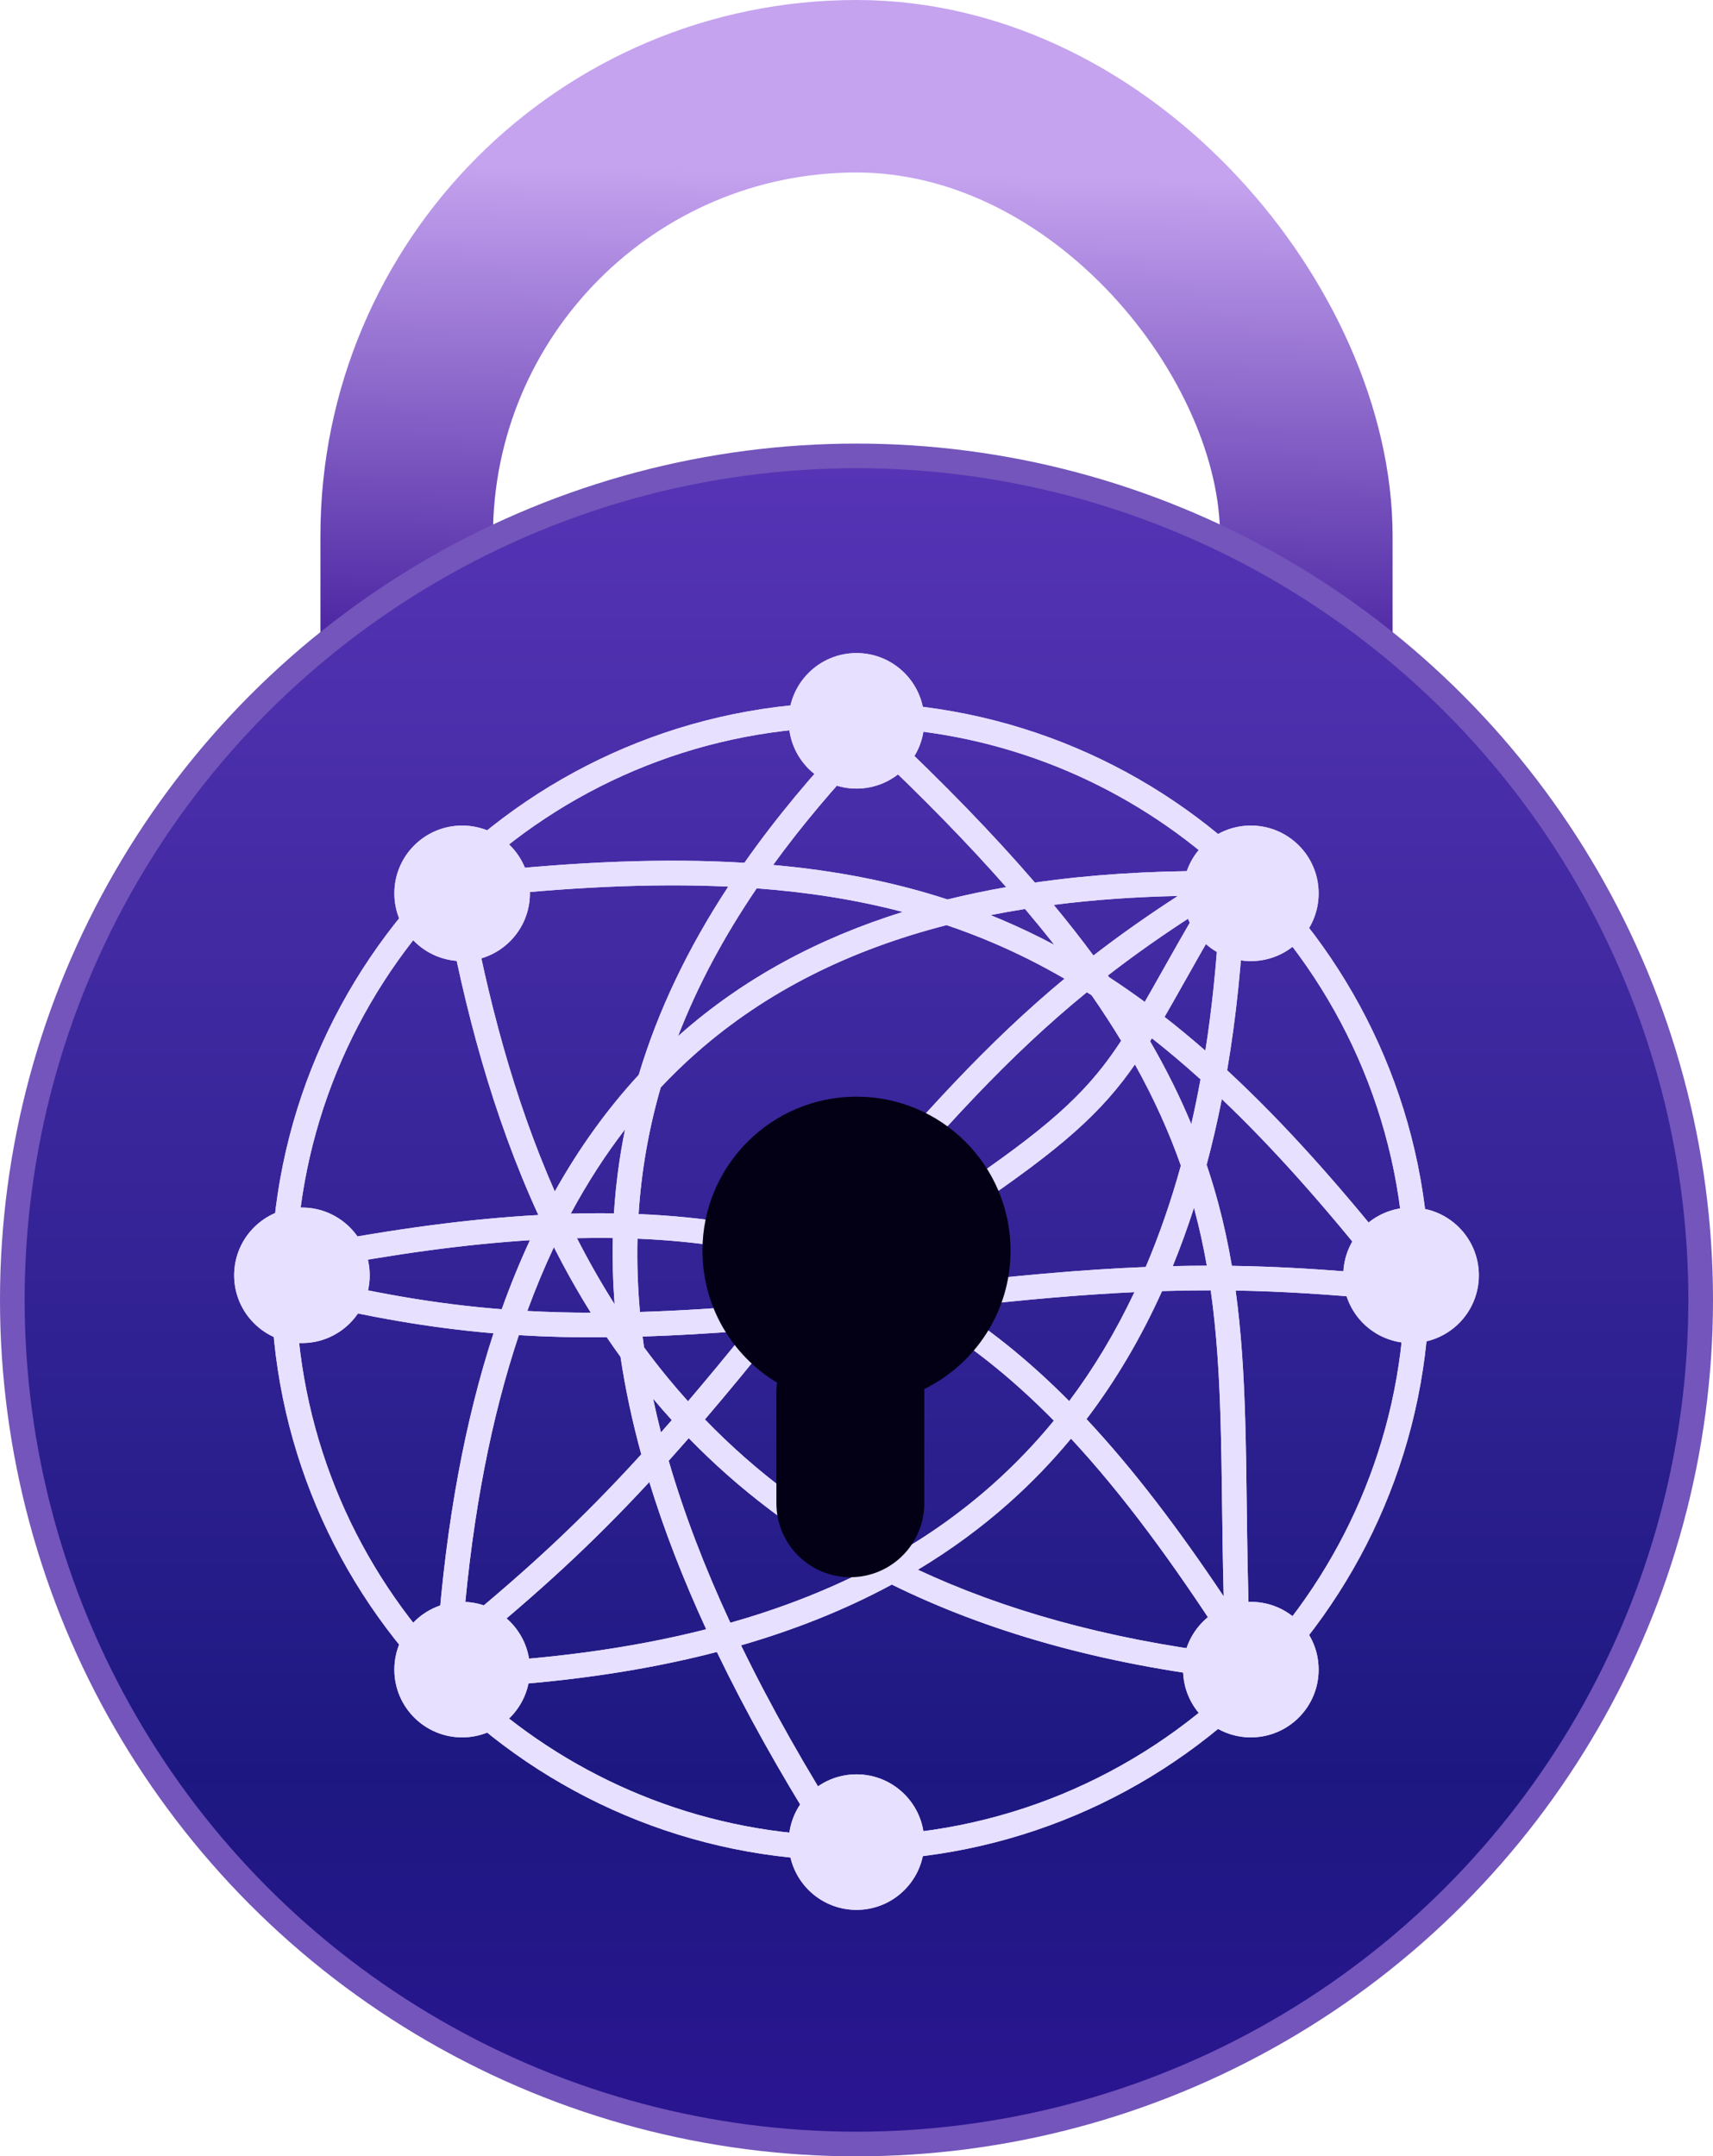 <svg viewBox="0 0 139 175" fill="none" xmlns="http://www.w3.org/2000/svg">
<rect x="33" y="7" width="73" height="155" rx="36.5" stroke="url(#paint0_linear_9021_13646)" stroke-width="14"/>
<circle cx="69.5" cy="105.5" r="68.5" fill="url(#paint1_linear_9021_13646)" stroke="#7355BB" stroke-width="2"/>
<path fill-rule="evenodd" clip-rule="evenodd" d="M69 57C43.043 57 22 78.043 22 104C22 129.957 43.043 151 69 151C94.957 151 116 129.957 116 104C116 78.043 94.957 57 69 57ZM38.609 70.813C46.615 63.477 57.285 59 69 59C69.291 59 69.582 59.003 69.872 59.008C69.653 59.036 69.441 59.138 69.276 59.31C65.897 62.856 62.934 66.415 60.403 70.022C53.911 69.628 46.739 69.93 38.609 70.813ZM36.123 73.274C28.723 81.188 24.147 91.777 24.003 103.433C24.081 103.434 24.16 103.443 24.239 103.462C30.263 104.942 35.42 105.838 40.713 106.254C41.414 104.292 42.178 102.425 43.001 100.65C37.79 100.98 32.056 101.755 25.689 102.982C25.147 103.087 24.623 102.732 24.518 102.189C24.413 101.647 24.768 101.123 25.311 101.018C32.061 99.717 38.146 98.912 43.684 98.606C39.955 90.484 37.676 81.791 36.123 73.274ZM24.023 105.469C24.392 116.967 29.075 127.376 36.505 135.13C36.639 135.054 36.793 135.008 36.957 135.001C44.252 134.697 51.065 133.815 57.304 132.226C55.407 128.106 53.87 124.13 52.689 120.278C47.859 125.494 43.586 129.342 38.312 133.675C37.974 133.952 37.509 133.971 37.156 133.756C36.961 133.924 36.703 134.018 36.426 133.997C35.876 133.956 35.462 133.477 35.504 132.926C36.21 123.439 37.749 115.244 40.046 108.206C34.912 107.772 29.859 106.892 24.023 105.469ZM38.34 136.939C45.797 143.883 55.614 148.325 66.457 148.929C63.218 143.764 60.459 138.821 58.171 134.068C52.033 135.664 45.389 136.576 38.34 136.939ZM68.866 149C68.911 149 68.955 149 69 149C81.171 149 92.213 144.168 100.313 136.318C100.298 136.317 100.282 136.316 100.267 136.314C89.18 135.046 79.994 132.356 72.367 128.598C68.585 130.641 64.494 132.268 60.133 133.53C62.512 138.434 65.409 143.566 68.844 148.963C68.852 148.975 68.859 148.988 68.866 149ZM101.491 135.134C108.917 127.387 113.599 116.988 113.975 105.5C113.686 105.492 113.402 105.36 113.211 105.114C113.121 104.999 113.032 104.884 112.942 104.769C112.793 105.19 112.373 105.472 111.908 105.429C107.821 105.05 104.123 104.802 100.265 104.735C100.723 108.084 100.927 111.477 101.035 115.016C101.106 117.345 101.136 119.719 101.166 122.185C101.208 125.507 101.251 128.998 101.401 132.772C101.548 133.001 101.696 133.231 101.843 133.462C102.14 133.928 102.003 134.546 101.538 134.843C101.523 134.852 101.509 134.861 101.494 134.869L101.498 134.95C101.502 135.013 101.499 135.074 101.491 135.134ZM113.986 102.859C113.685 90.771 108.617 79.866 100.592 71.954L100.487 72.127C100.806 72.305 101.015 72.653 100.998 73.043C100.784 77.984 100.305 82.584 99.576 86.86C104.306 91.238 109.016 96.541 113.986 102.859ZM99.074 70.525C91.758 63.948 82.274 59.734 71.824 59.087C76.619 63.591 80.626 67.738 83.977 71.626C88.457 70.981 93.163 70.687 98.062 70.687C98.249 70.687 98.425 70.739 98.574 70.828C98.74 70.727 98.906 70.626 99.074 70.525ZM96.947 98.258C96.926 98.179 96.905 98.101 96.883 98.022C96.357 99.659 95.783 101.236 95.164 102.754C96.103 102.732 97.021 102.72 97.926 102.718C97.664 101.226 97.342 99.743 96.947 98.258ZM92.968 102.825C94.055 100.269 95.009 97.531 95.82 94.599C94.882 91.931 93.669 89.214 92.094 86.385C91.773 86.848 91.445 87.297 91.103 87.738C88.183 91.501 84.313 94.575 75.594 100.306C74.259 101.403 73.111 102.34 72.126 103.138L72.22 103.182L72.302 103.221C73.11 103.602 73.903 104.007 74.682 104.433C82.075 103.537 87.863 103.029 92.968 102.825ZM98.879 97.743C98.595 96.674 98.274 95.604 97.911 94.529C98.37 92.814 98.782 91.038 99.145 89.2C103.295 93.15 107.473 97.862 111.879 103.418C107.703 103.034 103.918 102.788 99.958 102.73C99.676 101.067 99.323 99.408 98.879 97.743ZM51.83 87.23C53.403 81.982 55.838 76.919 59.092 71.955C52.866 71.663 45.952 72.001 38.084 72.883C39.553 80.946 41.665 89.084 45.018 96.696C47.015 93.13 49.291 89.986 51.83 87.23ZM73.251 74.011C69.56 73.039 65.641 72.41 61.402 72.094C58.727 76.035 56.594 80.019 55.02 84.093C55.066 84.051 55.112 84.01 55.158 83.969C60.371 79.362 66.456 76.131 73.251 74.011ZM62.735 70.197C67.822 70.65 72.492 71.564 76.887 72.997C78.441 72.613 80.029 72.281 81.648 71.997C78.573 68.501 74.947 64.775 70.67 60.747C67.678 63.891 65.031 67.032 62.735 70.197ZM56.483 85.468C62.186 80.427 69.023 77.079 76.81 75.079C78.094 75.513 79.353 75.993 80.59 76.521C82.565 77.365 84.489 78.331 86.379 79.427C80.276 84.493 74.808 90.422 67.487 99.185L67.474 99.2L67.462 99.216C67.032 99.775 66.61 100.322 66.195 100.858C61.85 99.523 57.104 98.748 51.818 98.529C52.045 95.016 52.647 91.597 53.616 88.248C54.538 87.268 55.494 86.342 56.483 85.468ZM81.375 74.682C82.791 75.287 84.181 75.952 85.549 76.678C84.801 75.726 84.011 74.757 83.177 73.77C82.232 73.919 81.299 74.085 80.379 74.269C80.712 74.403 81.044 74.541 81.375 74.682ZM89.994 79.305C90.967 79.939 91.931 80.608 92.89 81.311C93.077 80.987 93.269 80.651 93.466 80.303C93.744 79.813 94.033 79.3 94.337 78.761C95.092 77.42 95.937 75.921 96.925 74.221C94.394 75.85 92.089 77.47 89.898 79.168L89.994 79.305ZM95.206 81.29C94.963 81.717 94.728 82.129 94.497 82.528C95.607 83.394 96.71 84.307 97.809 85.27C98.324 81.98 98.693 78.491 98.907 74.792C97.819 76.656 96.903 78.282 96.084 79.735C95.779 80.276 95.487 80.794 95.206 81.29ZM97.415 87.596C96.102 86.41 94.788 85.3 93.469 84.263C93.42 84.343 93.371 84.422 93.323 84.501C94.654 86.799 95.756 89.031 96.669 91.229C96.939 90.047 97.188 88.836 97.415 87.596ZM90.977 84.464C90.246 83.256 89.449 82.027 88.577 80.77C88.449 80.688 88.321 80.606 88.192 80.525C81.994 85.585 76.51 91.506 69.034 100.452C68.755 100.815 68.479 101.173 68.206 101.526C68.832 101.75 69.45 101.987 70.06 102.235C71.212 101.308 72.629 100.154 74.365 98.727L74.406 98.694L74.451 98.664C83.2 92.915 86.822 89.993 89.522 86.512C90.028 85.86 90.504 85.185 90.977 84.464ZM99.46 134.204C99.448 133.934 99.436 133.665 99.425 133.398C95.208 126.87 91.151 121.326 86.906 116.754C85.357 118.625 83.692 120.349 81.915 121.934C79.612 123.989 77.129 125.802 74.48 127.394C81.403 130.625 89.638 132.988 99.46 134.204ZM72.322 126.337C75.298 124.652 78.058 122.695 80.584 120.441C82.338 118.876 83.984 117.165 85.515 115.297C81.986 111.709 78.305 108.778 74.278 106.497C72.052 106.771 69.679 107.079 67.135 107.424L67.115 107.427L67.094 107.429C65.791 107.553 64.532 107.667 63.311 107.771C61.098 110.545 59.085 112.992 57.2 115.196C61.325 119.462 66.297 123.244 72.322 126.337ZM55.827 113.724C57.313 111.982 58.882 110.086 60.569 107.994C57.552 108.224 54.771 108.386 52.143 108.47C52.18 108.76 52.218 109.05 52.26 109.342C52.876 110.179 53.517 111.003 54.183 111.813C54.714 112.459 55.262 113.096 55.827 113.724ZM52.996 113.514C53.488 114.101 53.993 114.68 54.511 115.251C54.216 115.59 53.924 115.923 53.634 116.25C53.4 115.33 53.187 114.418 52.996 113.514ZM49.238 108.53C49.6 109.065 49.971 109.595 50.351 110.12C50.737 112.701 51.298 115.336 52.036 118.031C47.095 123.456 42.837 127.342 37.61 131.661C38.368 122.685 39.895 114.966 42.102 108.356C44.416 108.498 46.769 108.553 49.238 108.53ZM49.87 105.845C49.733 104.03 49.687 102.239 49.73 100.472C48.778 100.459 47.807 100.463 46.816 100.485C47.749 102.313 48.764 104.103 49.87 105.845ZM44.944 101.216C45.862 103.026 46.858 104.801 47.941 106.535C46.176 106.531 44.47 106.485 42.789 106.393C43.454 104.58 44.173 102.856 44.944 101.216ZM55.888 116.715C59.864 120.803 64.582 124.443 70.195 127.477C66.802 129.197 63.15 130.593 59.263 131.699C57.142 127.127 55.48 122.756 54.261 118.553C54.794 117.959 55.336 117.347 55.888 116.715ZM85.505 73.437C86.663 74.838 87.734 76.206 88.726 77.546C90.867 75.89 93.116 74.305 95.573 72.714C92.094 72.788 88.735 73.023 85.505 73.437ZM99.165 122.134C99.195 124.501 99.226 126.971 99.294 129.556C95.613 124.052 91.982 119.248 88.164 115.169C90.507 112.087 92.558 108.633 94.295 104.779C95.651 104.737 96.96 104.717 98.243 104.718C98.715 108.058 98.926 111.468 99.036 115.077C99.105 117.328 99.134 119.675 99.165 122.132L99.165 122.134ZM51.928 106.475C55.098 106.378 58.498 106.165 62.283 105.851C63.118 104.8 63.982 103.702 64.878 102.553C60.911 101.406 56.57 100.727 51.729 100.527C51.682 102.475 51.748 104.457 51.928 106.475ZM49.817 98.473C48.674 98.456 47.506 98.464 46.312 98.496C47.651 96.004 49.123 93.728 50.72 91.653C50.265 93.888 49.963 96.159 49.817 98.473ZM67.825 103.515C67.523 103.405 67.22 103.298 66.914 103.194C66.267 104.026 65.636 104.831 65.021 105.613L65.486 105.571C65.543 105.505 65.605 105.437 65.668 105.37C65.867 105.159 66.12 104.909 66.361 104.675C66.604 104.439 66.844 104.212 67.022 104.044C67.112 103.96 67.186 103.891 67.239 103.842L67.3 103.786L67.322 103.765C67.322 103.765 67.322 103.765 67.386 103.835L67.666 104.138L67.322 103.765C67.467 103.631 67.643 103.548 67.825 103.515ZM69.729 105.06C69.934 104.898 70.15 104.726 70.38 104.542C70.63 104.652 70.879 104.764 71.126 104.878C70.666 104.938 70.201 104.998 69.729 105.06ZM92.052 104.866C87.867 105.063 83.185 105.463 77.508 106.114C80.783 108.222 83.832 110.757 86.759 113.71C88.744 111.062 90.514 108.122 92.052 104.866Z" fill="#E7E0FF"/>
<path d="M30 103.5C30 106.538 27.538 109 24.5 109C21.462 109 19 106.538 19 103.5C19 100.462 21.462 98 24.5 98C27.538 98 30 100.462 30 103.5Z" fill="#E7E0FF"/>
<path d="M120 103.5C120 106.538 117.538 109 114.5 109C111.462 109 109 106.538 109 103.5C109 100.462 111.462 98 114.5 98C117.538 98 120 100.462 120 103.5Z" fill="#E7E0FF"/>
<path d="M107 72.5C107 75.538 104.538 78 101.5 78C98.462 78 96 75.538 96 72.5C96 69.462 98.462 67 101.5 67C104.538 67 107 69.462 107 72.5Z" fill="#E7E0FF"/>
<path d="M32 135.5C32 132.462 34.462 130 37.5 130C40.538 130 43 132.462 43 135.5C43 138.538 40.538 141 37.5 141C34.462 141 32 138.538 32 135.5Z" fill="#E7E0FF"/>
<path d="M43 72.5C43 75.538 40.538 78 37.5 78C34.462 78 32 75.538 32 72.5C32 69.462 34.462 67 37.5 67C40.538 67 43 69.462 43 72.5Z" fill="#E7E0FF"/>
<path d="M96 135.5C96 132.462 98.462 130 101.5 130C104.538 130 107 132.462 107 135.5C107 138.538 104.538 141 101.5 141C98.462 141 96 138.538 96 135.5Z" fill="#E7E0FF"/>
<path d="M75 58.5C75 61.538 72.538 64 69.5 64C66.462 64 64 61.538 64 58.5C64 55.462 66.462 53 69.5 53C72.538 53 75 55.462 75 58.5Z" fill="#E7E0FF"/>
<path d="M64 149.5C64 146.462 66.462 144 69.5 144C72.538 144 75 146.462 75 149.5C75 152.538 72.538 155 69.5 155C66.462 155 64 152.538 64 149.5Z" fill="#E7E0FF"/>
<g filter="url(#filter0_f_9021_13646)">
<path fill-rule="evenodd" clip-rule="evenodd" d="M69 57C43.043 57 22 78.043 22 104C22 129.957 43.043 151 69 151C94.957 151 116 129.957 116 104C116 78.043 94.957 57 69 57ZM38.609 70.813C46.615 63.477 57.285 59 69 59C69.291 59 69.582 59.003 69.872 59.008C69.653 59.036 69.441 59.138 69.276 59.31C65.897 62.856 62.934 66.415 60.403 70.022C53.911 69.628 46.739 69.93 38.609 70.813ZM36.123 73.274C28.723 81.188 24.147 91.777 24.003 103.433C24.081 103.434 24.16 103.443 24.239 103.462C30.263 104.942 35.42 105.838 40.713 106.254C41.414 104.292 42.178 102.425 43.001 100.65C37.79 100.98 32.056 101.755 25.689 102.982C25.147 103.087 24.623 102.732 24.518 102.189C24.413 101.647 24.768 101.123 25.311 101.018C32.061 99.717 38.146 98.912 43.684 98.606C39.955 90.484 37.676 81.791 36.123 73.274ZM24.023 105.469C24.392 116.967 29.075 127.376 36.505 135.13C36.639 135.054 36.793 135.008 36.957 135.001C44.252 134.697 51.065 133.815 57.304 132.226C55.407 128.106 53.87 124.13 52.689 120.278C47.859 125.494 43.586 129.342 38.312 133.675C37.974 133.952 37.509 133.971 37.156 133.756C36.961 133.924 36.703 134.018 36.426 133.997C35.876 133.956 35.462 133.477 35.504 132.926C36.21 123.439 37.749 115.244 40.046 108.206C34.912 107.772 29.859 106.892 24.023 105.469ZM38.34 136.939C45.797 143.883 55.614 148.325 66.457 148.929C63.218 143.764 60.459 138.821 58.171 134.068C52.033 135.664 45.389 136.576 38.34 136.939ZM68.866 149C68.911 149 68.955 149 69 149C81.171 149 92.213 144.168 100.313 136.318C100.298 136.317 100.282 136.316 100.267 136.314C89.18 135.046 79.994 132.356 72.367 128.598C68.585 130.641 64.494 132.268 60.133 133.53C62.512 138.434 65.409 143.566 68.844 148.963C68.852 148.975 68.859 148.988 68.866 149ZM101.491 135.134C108.917 127.387 113.599 116.988 113.975 105.5C113.686 105.492 113.402 105.36 113.211 105.114C113.121 104.999 113.032 104.884 112.942 104.769C112.793 105.19 112.373 105.472 111.908 105.429C107.821 105.05 104.123 104.802 100.265 104.735C100.723 108.084 100.927 111.477 101.035 115.016C101.106 117.345 101.136 119.719 101.166 122.185C101.208 125.507 101.251 128.998 101.401 132.772C101.548 133.001 101.696 133.231 101.843 133.462C102.14 133.928 102.003 134.546 101.538 134.843C101.523 134.852 101.509 134.861 101.494 134.869L101.498 134.95C101.502 135.013 101.499 135.074 101.491 135.134ZM113.986 102.859C113.685 90.771 108.617 79.866 100.592 71.954L100.487 72.127C100.806 72.305 101.015 72.653 100.998 73.043C100.784 77.984 100.305 82.584 99.576 86.86C104.306 91.238 109.016 96.541 113.986 102.859ZM99.074 70.525C91.758 63.948 82.274 59.734 71.824 59.087C76.619 63.591 80.626 67.738 83.977 71.626C88.457 70.981 93.163 70.687 98.062 70.687C98.249 70.687 98.425 70.739 98.574 70.828C98.74 70.727 98.906 70.626 99.074 70.525ZM96.947 98.258C96.926 98.179 96.905 98.101 96.883 98.022C96.357 99.659 95.783 101.236 95.164 102.754C96.103 102.732 97.021 102.72 97.926 102.718C97.664 101.226 97.342 99.743 96.947 98.258ZM92.968 102.825C94.055 100.269 95.009 97.531 95.82 94.599C94.882 91.931 93.669 89.214 92.094 86.385C91.773 86.848 91.445 87.297 91.103 87.738C88.183 91.501 84.313 94.575 75.594 100.306C74.259 101.403 73.111 102.34 72.126 103.138L72.22 103.182L72.302 103.221C73.11 103.602 73.903 104.007 74.682 104.433C82.075 103.537 87.863 103.029 92.968 102.825ZM98.879 97.743C98.595 96.674 98.274 95.604 97.911 94.529C98.37 92.814 98.782 91.038 99.145 89.2C103.295 93.15 107.473 97.862 111.879 103.418C107.703 103.034 103.918 102.788 99.958 102.73C99.676 101.067 99.323 99.408 98.879 97.743ZM51.83 87.23C53.403 81.982 55.838 76.919 59.092 71.955C52.866 71.663 45.952 72.001 38.084 72.883C39.553 80.946 41.665 89.084 45.018 96.696C47.015 93.13 49.291 89.986 51.83 87.23ZM73.251 74.011C69.56 73.039 65.641 72.41 61.402 72.094C58.727 76.035 56.594 80.019 55.02 84.093C55.066 84.051 55.112 84.01 55.158 83.969C60.371 79.362 66.456 76.131 73.251 74.011ZM62.735 70.197C67.822 70.65 72.492 71.564 76.887 72.997C78.441 72.613 80.029 72.281 81.648 71.997C78.573 68.501 74.947 64.775 70.67 60.747C67.678 63.891 65.031 67.032 62.735 70.197ZM56.483 85.468C62.186 80.427 69.023 77.079 76.81 75.079C78.094 75.513 79.353 75.993 80.59 76.521C82.565 77.365 84.489 78.331 86.379 79.427C80.276 84.493 74.808 90.422 67.487 99.185L67.474 99.2L67.462 99.216C67.032 99.775 66.61 100.322 66.195 100.858C61.85 99.523 57.104 98.748 51.818 98.529C52.045 95.016 52.647 91.597 53.616 88.248C54.538 87.268 55.494 86.342 56.483 85.468ZM81.375 74.682C82.791 75.287 84.181 75.952 85.549 76.678C84.801 75.726 84.011 74.757 83.177 73.77C82.232 73.919 81.299 74.085 80.379 74.269C80.712 74.403 81.044 74.541 81.375 74.682ZM89.994 79.305C90.967 79.939 91.931 80.608 92.89 81.311C93.077 80.987 93.269 80.651 93.466 80.303C93.744 79.813 94.033 79.3 94.337 78.761C95.092 77.42 95.937 75.921 96.925 74.221C94.394 75.85 92.089 77.47 89.898 79.168L89.994 79.305ZM95.206 81.29C94.963 81.717 94.728 82.129 94.497 82.528C95.607 83.394 96.71 84.307 97.809 85.27C98.324 81.98 98.693 78.491 98.907 74.792C97.819 76.656 96.903 78.282 96.084 79.735C95.779 80.276 95.487 80.794 95.206 81.29ZM97.415 87.596C96.102 86.41 94.788 85.3 93.469 84.263C93.42 84.343 93.371 84.422 93.323 84.501C94.654 86.799 95.756 89.031 96.669 91.229C96.939 90.047 97.188 88.836 97.415 87.596ZM90.977 84.464C90.246 83.256 89.449 82.027 88.577 80.77C88.449 80.688 88.321 80.606 88.192 80.525C81.994 85.585 76.51 91.506 69.034 100.452C68.755 100.815 68.479 101.173 68.206 101.526C68.832 101.75 69.45 101.987 70.06 102.235C71.212 101.308 72.629 100.154 74.365 98.727L74.406 98.694L74.451 98.664C83.2 92.915 86.822 89.993 89.522 86.512C90.028 85.86 90.504 85.185 90.977 84.464ZM99.46 134.204C99.448 133.934 99.436 133.665 99.425 133.398C95.208 126.87 91.151 121.326 86.906 116.754C85.357 118.625 83.692 120.349 81.915 121.934C79.612 123.989 77.129 125.802 74.48 127.394C81.403 130.625 89.638 132.988 99.46 134.204ZM72.322 126.337C75.298 124.652 78.058 122.695 80.584 120.441C82.338 118.876 83.984 117.165 85.515 115.297C81.986 111.709 78.305 108.778 74.278 106.497C72.052 106.771 69.679 107.079 67.135 107.424L67.115 107.427L67.094 107.429C65.791 107.553 64.532 107.667 63.311 107.771C61.098 110.545 59.085 112.992 57.2 115.196C61.325 119.462 66.297 123.244 72.322 126.337ZM55.827 113.724C57.313 111.982 58.882 110.086 60.569 107.994C57.552 108.224 54.771 108.386 52.143 108.47C52.18 108.76 52.218 109.05 52.26 109.342C52.876 110.179 53.517 111.003 54.183 111.813C54.714 112.459 55.262 113.096 55.827 113.724ZM52.996 113.514C53.488 114.101 53.993 114.68 54.511 115.251C54.216 115.59 53.924 115.923 53.634 116.25C53.4 115.33 53.187 114.418 52.996 113.514ZM49.238 108.53C49.6 109.065 49.971 109.595 50.351 110.12C50.737 112.701 51.298 115.336 52.036 118.031C47.095 123.456 42.837 127.342 37.61 131.661C38.368 122.685 39.895 114.966 42.102 108.356C44.416 108.498 46.769 108.553 49.238 108.53ZM49.87 105.845C49.733 104.03 49.687 102.239 49.73 100.472C48.778 100.459 47.807 100.463 46.816 100.485C47.749 102.313 48.764 104.103 49.87 105.845ZM44.944 101.216C45.862 103.026 46.858 104.801 47.941 106.535C46.176 106.531 44.47 106.485 42.789 106.393C43.454 104.58 44.173 102.856 44.944 101.216ZM55.888 116.715C59.864 120.803 64.582 124.443 70.195 127.477C66.802 129.197 63.15 130.593 59.263 131.699C57.142 127.127 55.48 122.756 54.261 118.553C54.794 117.959 55.336 117.347 55.888 116.715ZM85.505 73.437C86.663 74.838 87.734 76.206 88.726 77.546C90.867 75.89 93.116 74.305 95.573 72.714C92.094 72.788 88.735 73.023 85.505 73.437ZM99.165 122.134C99.195 124.501 99.226 126.971 99.294 129.556C95.613 124.052 91.982 119.248 88.164 115.169C90.507 112.087 92.558 108.633 94.295 104.779C95.651 104.737 96.96 104.717 98.243 104.718C98.715 108.058 98.926 111.468 99.036 115.077C99.105 117.328 99.134 119.675 99.165 122.132L99.165 122.134ZM51.928 106.475C55.098 106.378 58.498 106.165 62.283 105.851C63.118 104.8 63.982 103.702 64.878 102.553C60.911 101.406 56.57 100.727 51.729 100.527C51.682 102.475 51.748 104.457 51.928 106.475ZM49.817 98.473C48.674 98.456 47.506 98.464 46.312 98.496C47.651 96.004 49.123 93.728 50.72 91.653C50.265 93.888 49.963 96.159 49.817 98.473ZM67.825 103.515C67.523 103.405 67.22 103.298 66.914 103.194C66.267 104.026 65.636 104.831 65.021 105.613L65.486 105.571C65.543 105.505 65.605 105.437 65.668 105.37C65.867 105.159 66.12 104.909 66.361 104.675C66.604 104.439 66.844 104.212 67.022 104.044C67.112 103.96 67.186 103.891 67.239 103.842L67.3 103.786L67.322 103.765C67.322 103.765 67.322 103.765 67.386 103.835L67.666 104.138L67.322 103.765C67.467 103.631 67.643 103.548 67.825 103.515ZM69.729 105.06C69.934 104.898 70.15 104.726 70.38 104.542C70.63 104.652 70.879 104.764 71.126 104.878C70.666 104.938 70.201 104.998 69.729 105.06ZM92.052 104.866C87.867 105.063 83.185 105.463 77.508 106.114C80.783 108.222 83.832 110.757 86.759 113.71C88.744 111.062 90.514 108.122 92.052 104.866Z" fill="#E7E0FF"/>
<path d="M30 103.5C30 106.538 27.538 109 24.5 109C21.462 109 19 106.538 19 103.5C19 100.462 21.462 98 24.5 98C27.538 98 30 100.462 30 103.5Z" fill="#E7E0FF"/>
<path d="M120 103.5C120 106.538 117.538 109 114.5 109C111.462 109 109 106.538 109 103.5C109 100.462 111.462 98 114.5 98C117.538 98 120 100.462 120 103.5Z" fill="#E7E0FF"/>
<path d="M107 72.5C107 75.538 104.538 78 101.5 78C98.462 78 96 75.538 96 72.5C96 69.462 98.462 67 101.5 67C104.538 67 107 69.462 107 72.5Z" fill="#E7E0FF"/>
<path d="M32 135.5C32 132.462 34.462 130 37.5 130C40.538 130 43 132.462 43 135.5C43 138.538 40.538 141 37.5 141C34.462 141 32 138.538 32 135.5Z" fill="#E7E0FF"/>
<path d="M43 72.5C43 75.538 40.538 78 37.5 78C34.462 78 32 75.538 32 72.5C32 69.462 34.462 67 37.5 67C40.538 67 43 69.462 43 72.5Z" fill="#E7E0FF"/>
<path d="M96 135.5C96 132.462 98.462 130 101.5 130C104.538 130 107 132.462 107 135.5C107 138.538 104.538 141 101.5 141C98.462 141 96 138.538 96 135.5Z" fill="#E7E0FF"/>
<path d="M75 58.5C75 61.538 72.538 64 69.5 64C66.462 64 64 61.538 64 58.5C64 55.462 66.462 53 69.5 53C72.538 53 75 55.462 75 58.5Z" fill="#E7E0FF"/>
<path d="M64 149.5C64 146.462 66.462 144 69.5 144C72.538 144 75 146.462 75 149.5C75 152.538 72.538 155 69.5 155C66.462 155 64 152.538 64 149.5Z" fill="#E7E0FF"/>
</g>
<path fill-rule="evenodd" clip-rule="evenodd" d="M74.994 112.731C79.143 110.697 82 106.432 82 101.5C82 94.596 76.404 89 69.5 89C62.596 89 57 94.596 57 101.5C57 106.044 59.425 110.022 63.051 112.21C63.017 112.469 63 112.732 63 113V122C63 125.314 65.686 128 69 128C72.314 128 75 125.314 75 122V113C75 112.91 74.998 112.82 74.994 112.731Z" fill="#030015"/>
<defs>
<filter id="filter0_f_9021_13646" x="13" y="47" width="113" height="114" filterUnits="userSpaceOnUse" color-interpolation-filters="sRGB">
<feFlood flood-opacity="0" result="BackgroundImageFix"/>
<feBlend mode="normal" in="SourceGraphic" in2="BackgroundImageFix" result="shape"/>
<feGaussianBlur stdDeviation="3" result="effect1_foregroundBlur_9021_13646"/>
</filter>
<linearGradient id="paint0_linear_9021_13646" x1="69.5" y1="14" x2="68.687" y2="54.494" gradientUnits="userSpaceOnUse">
<stop stop-color="#C5A3EF"/>
<stop offset="1" stop-color="#451F9E"/>
</linearGradient>
<linearGradient id="paint1_linear_9021_13646" x1="69" y1="173" x2="69" y2="38" gradientUnits="userSpaceOnUse">
<stop stop-color="#2B1591"/>
<stop offset="0.215" stop-color="#1D1881"/>
<stop offset="1" stop-color="#5634B5"/>
</linearGradient>
</defs>
</svg>
